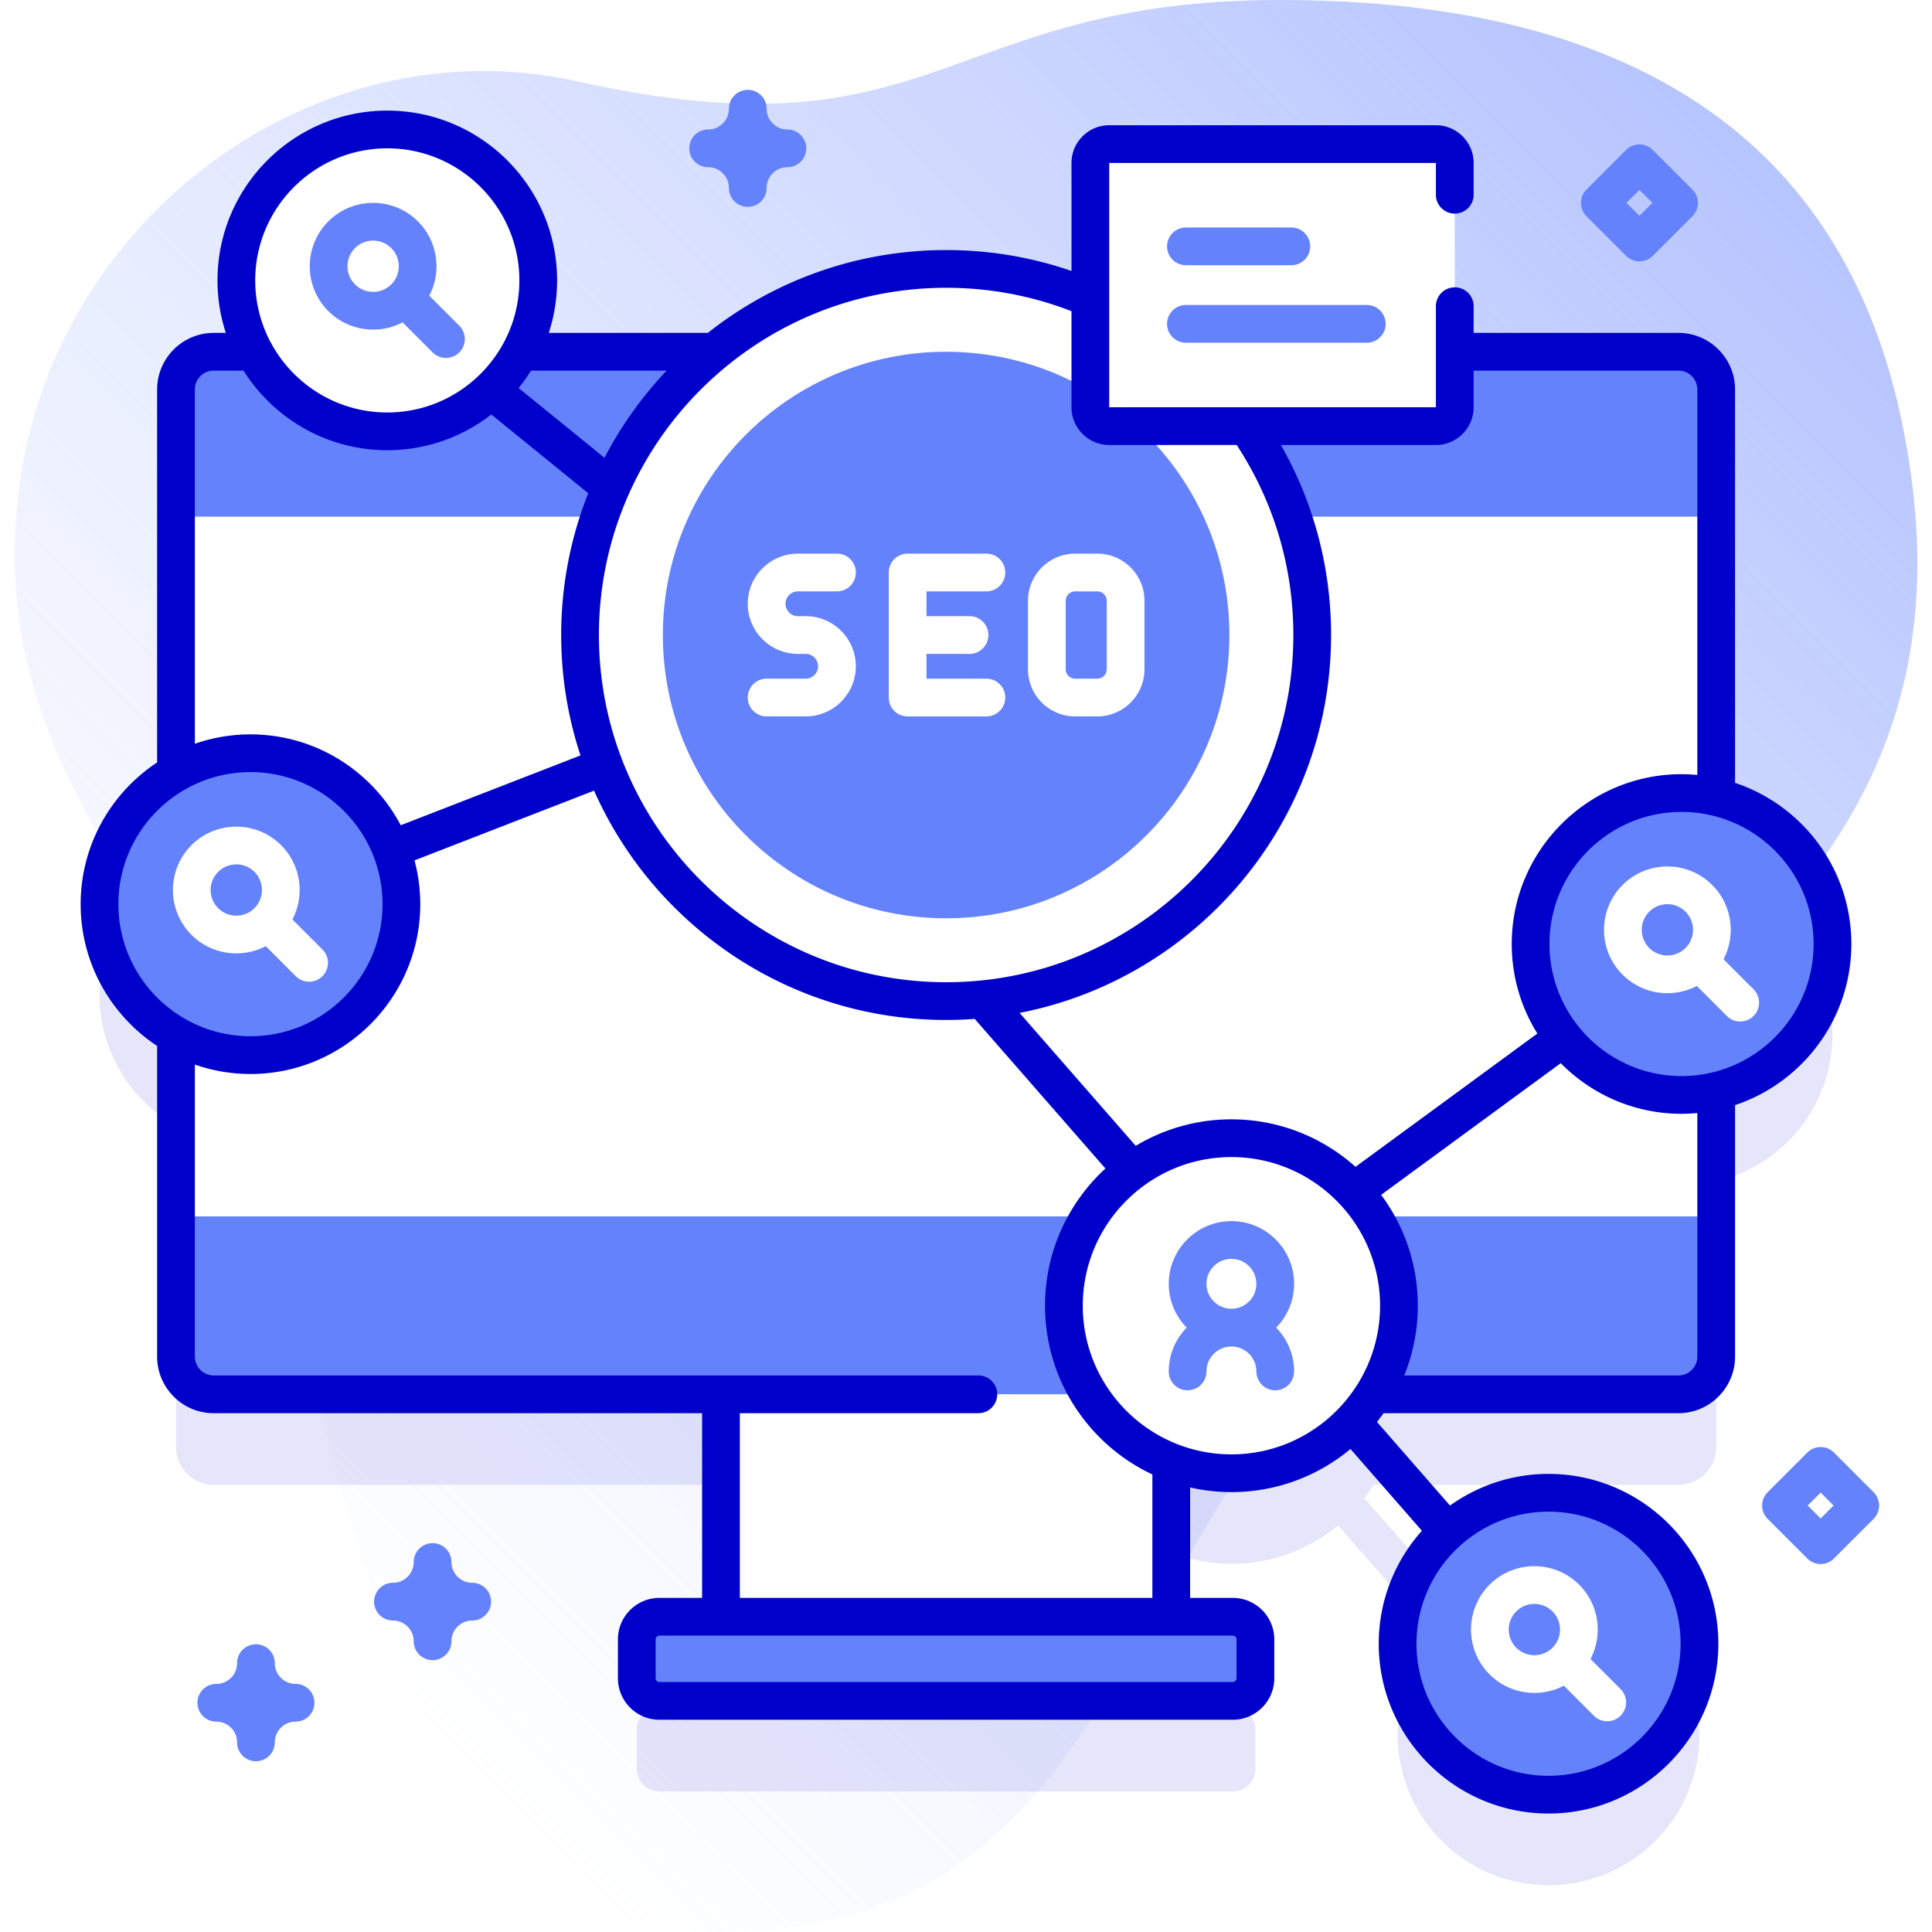 <svg xmlns="http://www.w3.org/2000/svg" version="1.1" xmlns:xlink="http://www.w3.org/1999/xlink" xmlns:svgjs="http://svgjs.com/svgjs" width="512" height="512" x="0" y="0" viewBox="0 0 512 512" style="enable-background:new 0 0 512 512" xml:space="preserve"><defs><linearGradient id="a" x1="35.19" x2="424.906" y1="388.519" y2="-1.197" gradientUnits="userSpaceOnUse"><stop offset="0" stop-color="#d1ddff" stop-opacity="0"></stop><stop offset="1" stop-color="#b6c4ff"></stop></linearGradient></defs><g><linearGradient id="a" x1="35.19" x2="424.906" y1="388.519" y2="-1.197" gradientUnits="userSpaceOnUse"><stop offset="0" stop-color="#d1ddff" stop-opacity="0"></stop><stop offset="1" stop-color="#b6c4ff"></stop></linearGradient><path fill="url(&quot;#a&quot;)" d="M506.654 127.571C499.388 71.399 468.832 0 339.268 0c-89.477 0-90.686 42.86-185.991 21.61C83.824 6.125 14.766 57.209 5.166 128.571-5.19 205.555 50.497 240.846 68.575 305.437 88.076 375.109 102.082 512 188.852 512c95.678 0 100.618-74.035 162.591-155.271 59.629-78.166 170.626-109.984 155.211-229.158z" data-original="url(#a)"></path><path fill="#0000CB" d="M485.627 274.167c0-18.926-13.149-34.771-30.807-38.926V127.22c0-5.52-4.48-10-10-10H312.185c-16.733-13.714-38.131-21.946-61.453-21.946-23.318 0-44.705 8.236-61.435 21.946h-51.413a39.778 39.778 0 0 0 4.754-18.909c0-22.091-17.909-40-40-40-22.092 0-40 17.909-40 40 0 6.841 1.72 13.278 4.747 18.909H56.65c-5.52 0-10 4.48-10 10v101.603c-12.106 6.877-20.278 19.878-20.278 34.795s8.172 27.918 20.278 34.795v85.097c0 5.52 4.48 10 10 10h134.416v58.946h-16.311a6 6 0 0 0-6 6v10.295a6 6 0 0 0 6 6h151.946a6 6 0 0 0 6-6v-10.295a6 6 0 0 0-6-6h-16.305v-40.995a44.263 44.263 0 0 0 15.943 2.961 44.209 44.209 0 0 0 28.278-10.172l25.512 29.201c-6.068 7.013-9.748 16.15-9.748 26.153 0 22.092 17.909 40 40 40s40-17.908 40-40c0-22.091-17.909-40-40-40a39.802 39.802 0 0 0-22.819 7.155l-25.985-29.742a44.622 44.622 0 0 0 2.422-3.506h80.821c5.52 0 10-4.48 10-10v-70.417c17.658-4.156 30.807-20.001 30.807-38.927z" opacity=".1" data-original="#0000cb"></path><path fill="#FFFFFF" d="m454.81 322.35-5 5H51.64l-4.99-5V136.92l4.99-5h398.17l5 5z" data-original="#ffffff"></path><path fill="#6582FD" d="M454.811 103.22v33.7H46.641v-33.7c0-5.52 4.48-10 10-10h388.17c5.52 0 10 4.48 10 10zM454.811 322.35v37.16c0 5.52-4.48 10-10 10H56.641c-5.52 0-10-4.48-10-10v-37.16z" data-original="#6582fd"></path><path fill="#FFFFFF" d="M191.061 369.51h119.33v58.94h-119.33z" data-original="#ffffff"></path><path fill="#6582FD" d="M326.701 450.751H174.755a6 6 0 0 1-6-6v-10.295a6 6 0 0 1 6-6h151.946a6 6 0 0 1 6 6v10.295a6 6 0 0 1-6 6z" data-original="#6582fd"></path><circle cx="250.731" cy="168.289" r="97.015" fill="#FFFFFF" data-original="#ffffff"></circle><circle cx="250.731" cy="168.289" r="75.068" fill="#6582FD" data-original="#6582fd"></circle><g fill="#FFFFFF"><path d="M261.403 156.722c2.762 0 5-2.238 5-5s-2.238-5-5-5H240.53a5 5 0 0 0-5 5v33.135a5 5 0 0 0 5 5h20.873c2.762 0 5-2.238 5-5s-2.238-5-5-5H245.53v-6.567h11.4c2.762 0 5-2.238 5-5s-2.238-5-5-5h-11.4v-6.567h15.873zM290.8 146.722h-5.877c-6.892 0-12.498 5.606-12.498 12.498v18.139c0 6.892 5.606 12.498 12.498 12.498h5.877c6.892 0 12.498-5.606 12.498-12.498V159.22c0-6.892-5.607-12.498-12.498-12.498zm2.498 30.636a2.501 2.501 0 0 1-2.498 2.498h-5.877a2.501 2.501 0 0 1-2.498-2.498V159.22a2.501 2.501 0 0 1 2.498-2.498h5.877a2.501 2.501 0 0 1 2.498 2.498zM211.448 156.722h10.355c2.762 0 5-2.238 5-5s-2.238-5-5-5h-10.355c-7.324 0-13.283 5.959-13.283 13.284 0 7.324 5.959 13.283 13.283 13.283h2.071c1.811 0 3.284 1.474 3.284 3.284s-1.474 3.283-3.284 3.283h-10.354c-2.762 0-5 2.238-5 5s2.238 5 5 5h10.354c7.325 0 13.284-5.959 13.284-13.283 0-7.325-5.959-13.284-13.284-13.284h-2.071c-1.811 0-3.283-1.473-3.283-3.283s1.473-3.284 3.283-3.284z" fill="#FFFFFF" data-original="#ffffff"></path></g><circle cx="445.627" cy="250.167" r="40" fill="#6582FD" data-original="#6582fd"></circle><path fill="#FFFFFF" d="m464.707 262.175-7.958-7.958c3.32-6.337 2.321-14.364-2.998-19.683-6.55-6.549-17.206-6.549-23.756 0-6.549 6.549-6.549 17.207 0 23.756a16.749 16.749 0 0 0 11.878 4.912 16.82 16.82 0 0 0 7.805-1.914l7.958 7.958c.977.976 2.256 1.464 3.536 1.464s2.559-.488 3.536-1.464a5.002 5.002 0 0 0-.001-7.071zm-27.64-10.956a6.806 6.806 0 0 1 0-9.613c1.325-1.325 3.066-1.988 4.807-1.988s3.481.663 4.807 1.988c2.65 2.65 2.65 6.963 0 9.613s-6.964 2.651-9.614 0z" data-original="#ffffff"></path><circle cx="410.381" cy="435.603" r="40" fill="#6582FD" data-original="#6582fd"></circle><path fill="#FFFFFF" d="m429.461 447.611-7.958-7.958c3.32-6.337 2.321-14.364-2.998-19.683-6.55-6.549-17.206-6.549-23.756 0-6.549 6.549-6.549 17.207 0 23.756a16.749 16.749 0 0 0 11.878 4.912 16.82 16.82 0 0 0 7.805-1.914l7.958 7.958c.977.976 2.256 1.464 3.536 1.464s2.559-.488 3.536-1.464a5.002 5.002 0 0 0-.001-7.071zm-27.64-10.955a6.806 6.806 0 0 1 0-9.613c1.325-1.325 3.066-1.988 4.807-1.988s3.481.663 4.807 1.988c2.65 2.65 2.65 6.963 0 9.613s-6.964 2.65-9.614 0z" data-original="#ffffff"></path><circle cx="66.373" cy="239.618" r="40" fill="#6582FD" data-original="#6582fd"></circle><path fill="#FFFFFF" d="m85.452 251.626-7.958-7.958c3.32-6.337 2.321-14.364-2.998-19.683-6.55-6.549-17.206-6.549-23.756 0-6.549 6.549-6.549 17.207 0 23.756a16.749 16.749 0 0 0 11.878 4.912 16.82 16.82 0 0 0 7.805-1.914l7.958 7.958c.977.976 2.256 1.464 3.536 1.464s2.559-.488 3.536-1.464a5 5 0 0 0-.001-7.071zm-27.64-10.955a6.806 6.806 0 0 1 0-9.613c1.325-1.325 3.066-1.988 4.807-1.988s3.481.663 4.807 1.988c2.65 2.65 2.65 6.963 0 9.613s-6.964 2.65-9.614 0z" data-original="#ffffff"></path><circle cx="102.638" cy="74.311" r="40" fill="#FFFFFF" data-original="#ffffff"></circle><path fill="#6582FD" d="m121.717 86.319-7.958-7.958c3.32-6.337 2.321-14.364-2.998-19.683-6.55-6.549-17.206-6.549-23.756 0-6.549 6.549-6.549 17.207 0 23.756a16.749 16.749 0 0 0 11.878 4.912 16.82 16.82 0 0 0 7.805-1.914l7.958 7.958c.977.976 2.256 1.464 3.536 1.464s2.559-.488 3.536-1.464a5 5 0 0 0-.001-7.071zm-27.64-10.956a6.806 6.806 0 0 1 0-9.613c1.325-1.325 3.066-1.988 4.807-1.988s3.481.663 4.807 1.988c2.65 2.65 2.65 6.963 0 9.613s-6.963 2.651-9.614 0z" data-original="#6582fd"></path><circle cx="326.339" cy="346.029" r="44.393" fill="#FFFFFF" data-original="#ffffff"></circle><path fill="#6582FD" d="M342.952 340.222c0-9.16-7.453-16.613-16.613-16.613s-16.613 7.453-16.613 16.613c0 4.518 1.818 8.615 4.755 11.613-2.937 2.998-4.755 7.095-4.755 11.613 0 2.762 2.238 5 5 5s5-2.238 5-5c0-3.646 2.967-6.613 6.613-6.613s6.613 2.967 6.613 6.613c0 2.762 2.238 5 5 5s5-2.238 5-5c0-4.518-1.818-8.615-4.755-11.613 2.937-2.998 4.755-7.095 4.755-11.613zm-16.613-6.613c3.646 0 6.613 2.967 6.613 6.613s-2.967 6.613-6.613 6.613-6.613-2.967-6.613-6.613 2.966-6.613 6.613-6.613z" data-original="#6582fd"></path><path fill="#FFFFFF" d="M380.528 112.925h-86.572a5 5 0 0 1-5-5V43.189a5 5 0 0 1 5-5h86.572a5 5 0 0 1 5 5v64.736a5 5 0 0 1-5 5z" data-original="#ffffff"></path><path fill="#0000CB" d="M490.627 250.167c0-19.858-12.935-36.741-30.817-42.697V103.22c0-8.271-6.729-15-15-15h-54.281v-7.072c0-2.762-2.238-5-5-5s-5 2.238-5 5v26.777h-86.573V43.189h86.573v8.42c0 2.762 2.238 5 5 5s5-2.238 5-5v-8.42c0-5.514-4.486-10-10-10h-86.573c-5.514 0-10 4.486-10 10v28.62c-10.649-3.677-21.792-5.539-33.225-5.539-23.823 0-45.763 8.212-63.144 21.95h-42.159a44.816 44.816 0 0 0 2.21-13.909c0-24.813-20.187-45-45-45s-45 20.187-45 45c0 4.854.782 9.526 2.21 13.909H56.64c-8.271 0-15 6.729-15 15v98.832c-12.198 8.058-20.267 21.885-20.267 37.567s8.068 29.509 20.267 37.567v82.325c0 8.271 6.729 15 15 15h129.425v48.946h-11.31c-6.065 0-11 4.935-11 11v10.295c0 6.065 4.935 11 11 11h151.946c6.065 0 11-4.935 11-11v-10.295c0-6.065-4.935-11-11-11h-11.309v-29.272a49.317 49.317 0 0 0 10.946 1.238c11.988 0 22.989-4.296 31.552-11.425l18.931 21.668c-7.109 7.96-11.441 18.451-11.441 29.938 0 24.813 20.187 45 45 45s45-20.187 45-45-20.187-45-45-45c-9.731 0-18.743 3.115-26.112 8.385L364.91 376.83a50.041 50.041 0 0 0 1.746-2.321h78.154c8.271 0 15-6.729 15-15v-66.646c17.882-5.955 30.817-22.838 30.817-42.696zM390.528 107.925V98.22h54.281c2.757 0 5 2.243 5 5v102.149a45.188 45.188 0 0 0-4.183-.201c-24.813 0-45 20.187-45 45a44.72 44.72 0 0 0 6.79 23.732l-48.188 35.322c-8.741-7.819-20.268-12.585-32.891-12.585a49.086 49.086 0 0 0-25.356 7.025l-30.782-35.232c46.972-9.114 82.549-50.547 82.549-100.138 0-17.836-4.584-35.066-13.301-50.365h41.08c5.515-.002 10.001-4.489 10.001-10.002zM283.955 82.462v25.463c0 5.514 4.486 10 10 10h33.779c9.825 14.973 15.016 32.325 15.016 50.365 0 50.734-41.28 92.01-92.02 92.01-50.735 0-92.011-41.275-92.011-92.01 0-50.74 41.275-92.021 92.011-92.021 11.489.001 22.648 2.087 33.225 6.193zM176.657 98.22a102.543 102.543 0 0 0-16.463 23.101l-22.768-18.5a45.243 45.243 0 0 0 3.307-4.6h35.924zm-74.019-58.909c19.299 0 35 15.701 35 35s-15.701 35-35 35-35-15.701-35-35 15.701-35 35-35zM51.64 103.22c0-2.757 2.243-5 5-5h7.902c7.972 12.657 22.064 21.091 38.096 21.091 10.382 0 19.946-3.543 27.568-9.471l25.686 20.871c-4.626 11.635-7.172 24.315-7.172 37.579 0 11.139 1.801 21.865 5.116 31.907L106.198 218.7c-7.544-14.304-22.56-24.082-39.824-24.082a44.77 44.77 0 0 0-14.733 2.49V103.22zM31.373 239.618c0-19.299 15.701-35 35-35s35 15.701 35 35-15.701 35-35 35-35-15.701-35-35zm296.328 194.838v10.295a1 1 0 0 1-1 1H174.755a1 1 0 0 1-1-1v-10.295a1 1 0 0 1 1-1h151.946a1 1 0 0 1 1 1zm-22.308-11H196.064V374.51h63.205c2.762 0 5-2.238 5-5s-2.238-5-5-5H56.64c-2.757 0-5-2.243-5-5v-77.381a44.78 44.78 0 0 0 14.733 2.49c24.813 0 45-20.187 45-45 0-4.013-.535-7.902-1.526-11.607l47.589-18.483c15.87 35.763 51.714 60.772 93.294 60.772 2.549 0 5.077-.097 7.58-.282l34.641 39.649c-9.831 9.035-16.006 21.989-16.006 36.362 0 19.75 11.657 36.821 28.447 44.718v32.708zm20.946-38.034c-21.722 0-39.394-17.672-39.394-39.393 0-21.722 17.672-39.394 39.394-39.394 21.721 0 39.393 17.672 39.393 39.394-.001 21.721-17.672 39.393-39.393 39.393zm119.042 50.182c0 19.299-15.701 35-35 35s-35-15.701-35-35 15.701-35 35-35 35 15.701 35 35zm4.429-76.094c0 2.757-2.243 5-5 5h-72.679a49.111 49.111 0 0 0 3.6-18.48c0-10.998-3.616-21.166-9.718-29.383l47.601-34.891c8.165 8.273 19.498 13.413 32.013 13.413 1.411 0 2.804-.074 4.183-.201zm-4.183-74.343c-19.299 0-35-15.701-35-35s15.701-35 35-35 35 15.701 35 35-15.701 35-35 35z" data-original="#0000cb"></path><path fill="#6582FD" d="M309.283 85.826a5 5 0 0 0 5 5h47.931a5 5 0 0 0 0-10h-47.931a5 5 0 0 0-5 5zM309.283 65.289a5 5 0 0 0 5 5h27.931a5 5 0 0 0 0-10h-27.931a5 5 0 0 0-5 5zM114.638 439.956a5 5 0 0 1-5-5c0-3.032-2.468-5.5-5.5-5.5-2.762 0-5-2.238-5-5s2.238-5 5-5c3.032 0 5.5-2.468 5.5-5.5 0-2.762 2.238-5 5-5s5 2.238 5 5c0 3.032 2.468 5.5 5.5 5.5 2.762 0 5 2.238 5 5s-2.238 5-5 5a5.507 5.507 0 0 0-5.5 5.5 5 5 0 0 1-5 5zM198.165 54.816a5 5 0 0 1-5-5c0-3.032-2.468-5.5-5.5-5.5-2.762 0-5-2.238-5-5s2.238-5 5-5c3.032 0 5.5-2.468 5.5-5.5 0-2.762 2.238-5 5-5s5 2.238 5 5c0 3.032 2.468 5.5 5.5 5.5 2.762 0 5 2.238 5 5s-2.238 5-5 5a5.507 5.507 0 0 0-5.5 5.5 5 5 0 0 1-5 5zM67.824 466.751a5 5 0 0 1-5-5c0-3.032-2.468-5.5-5.5-5.5-2.762 0-5-2.238-5-5s2.238-5 5-5c3.032 0 5.5-2.468 5.5-5.5 0-2.762 2.238-5 5-5s5 2.238 5 5c0 3.032 2.468 5.5 5.5 5.5 2.762 0 5 2.238 5 5s-2.238 5-5 5a5.507 5.507 0 0 0-5.5 5.5 5 5 0 0 1-5 5zM434.464 69.268a4.98 4.98 0 0 1-3.535-1.465l-10.5-10.5a4.998 4.998 0 0 1 0-7.07l10.5-10.5a4.998 4.998 0 0 1 7.07 0l10.5 10.5a4.998 4.998 0 0 1 0 7.07l-10.5 10.5a4.986 4.986 0 0 1-3.535 1.465zm-3.429-15.5 3.429 3.429 3.429-3.429-3.429-3.429zM482.485 414.48a4.98 4.98 0 0 1-3.535-1.465l-10.5-10.5a4.998 4.998 0 0 1 0-7.07l10.5-10.5a4.998 4.998 0 0 1 7.07 0l10.5 10.5a4.998 4.998 0 0 1 0 7.07l-10.5 10.5a4.978 4.978 0 0 1-3.535 1.465zm-3.428-15.5 3.429 3.429 3.429-3.429-3.429-3.429z" data-original="#6582fd"></path></g></svg>